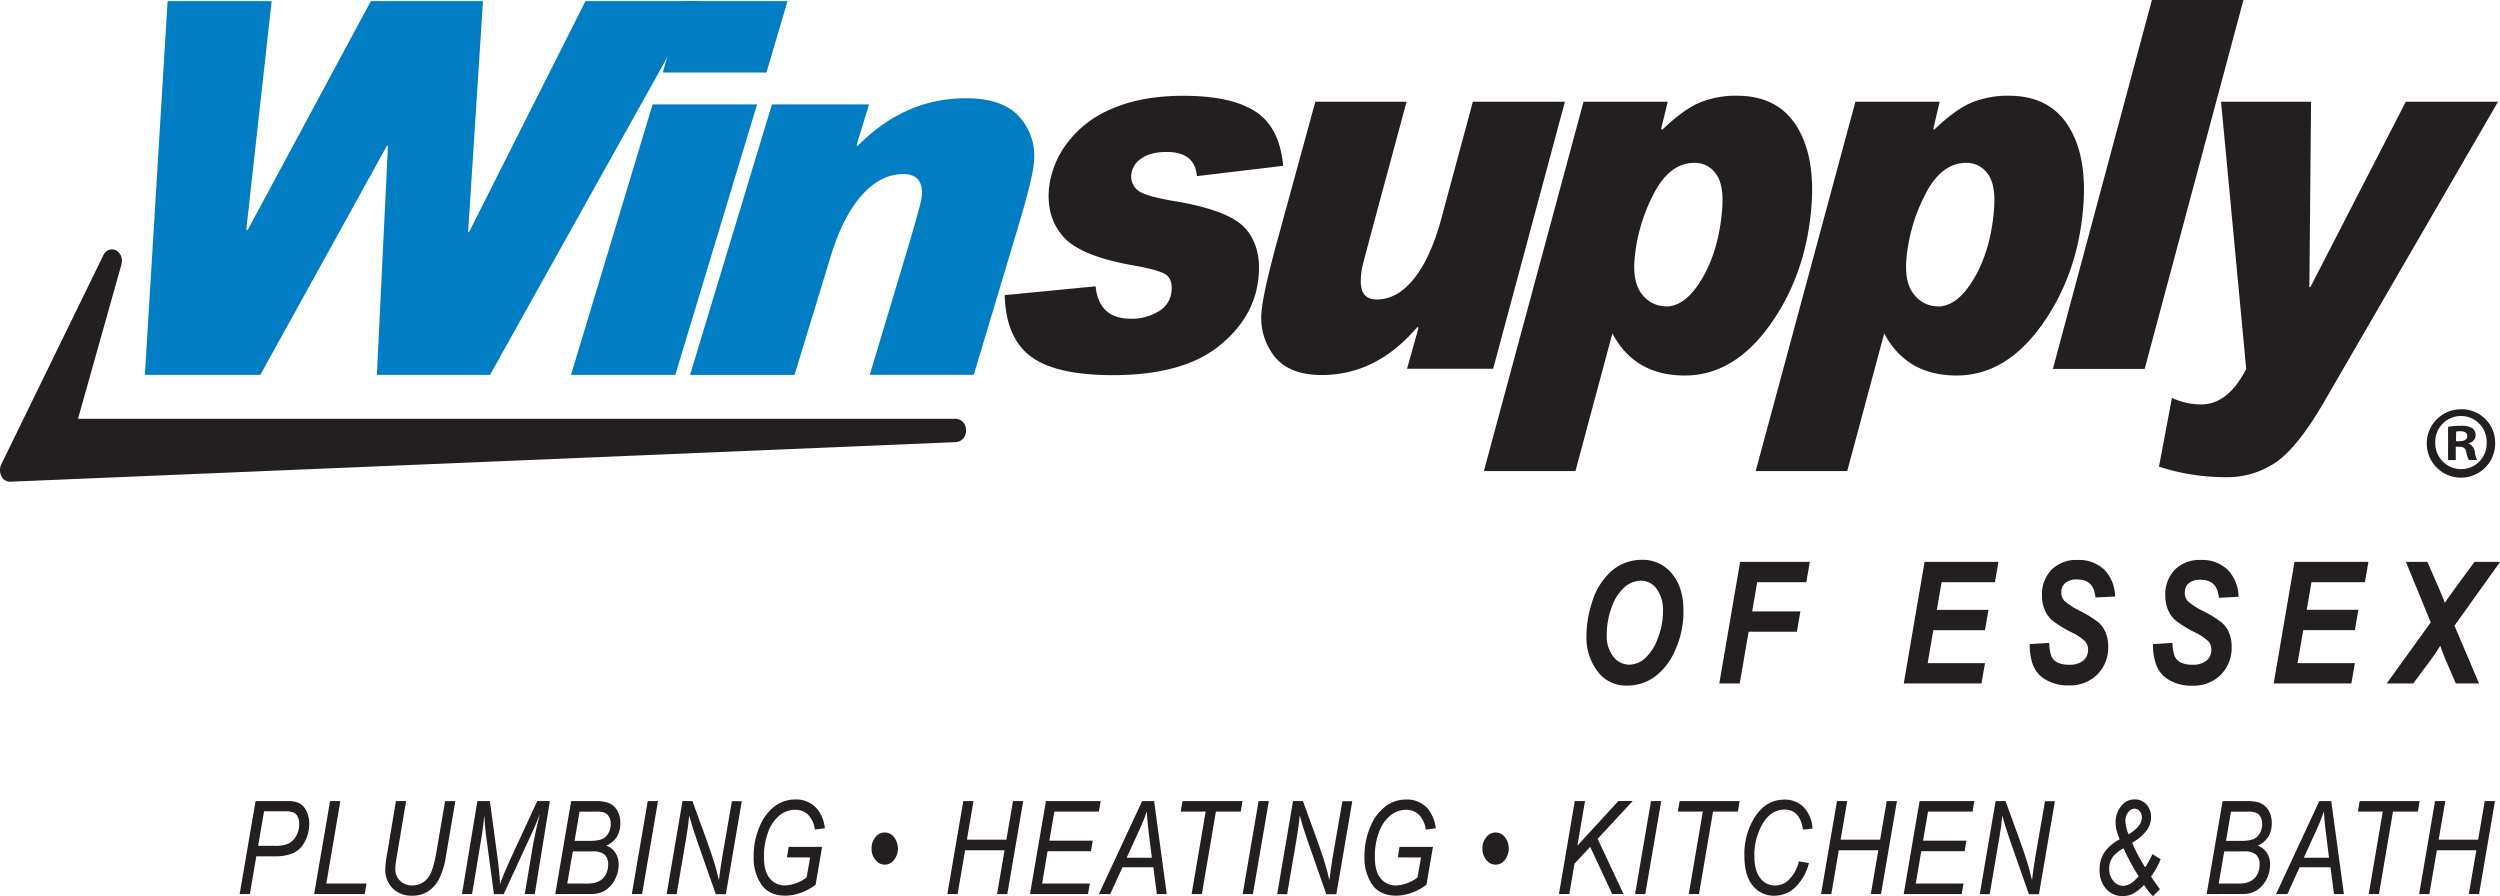 <svg id="Layer_1" data-name="Layer 1" xmlns="http://www.w3.org/2000/svg" viewBox="0 0 712.5 255.44"><defs><style>.cls-1,.cls-4{fill:#231f20;}.cls-2,.cls-3{fill:#007dc3;}.cls-3,.cls-4{fill-rule:evenodd;}</style></defs><title>00074</title><g id="_Group_" data-name="&lt;Group&gt;"><g id="_Group_2" data-name="&lt;Group&gt;"><g id="_Group_3" data-name="&lt;Group&gt;"><path id="_Compound_Path_" data-name="&lt;Compound Path&gt;" class="cls-1" d="M711.12,126.12a9.75,9.75,0,1,1-9.72-9.48A9.53,9.53,0,0,1,711.12,126.12Zm-17.06,0a7.35,7.35,0,0,0,7.4,7.58,7.26,7.26,0,0,0,7.23-7.52,7.32,7.32,0,1,0-14.63-.06Zm5.84,5h-2.2v-9.48a19.2,19.2,0,0,1,3.64-.29,5.92,5.92,0,0,1,3.3.69,2.63,2.63,0,0,1,.93,2.08,2.43,2.43,0,0,1-2,2.2v.12a2.8,2.8,0,0,1,1.74,2.31,7.24,7.24,0,0,0,.69,2.37h-2.37a8.12,8.12,0,0,1-.75-2.31c-.17-1-.75-1.5-2-1.5h-1Zm.06-5.38h1c1.21,0,2.2-.41,2.2-1.39s-.64-1.45-2-1.45A5.28,5.28,0,0,0,700,123Z"/></g><polygon id="_Path_" data-name="&lt;Path&gt;" class="cls-2" points="199.1 0.33 139.66 106.83 107.41 106.83 110.57 41.52 110.28 41.52 74.2 106.83 41.29 106.83 47.77 0.33 77.42 0.33 70.2 65.35 70.54 65.64 105.68 0.33 137.65 0.33 133.42 66.08 133.71 66.08 166.85 0.33 199.1 0.33 199.1 0.33 199.1 0.33"/><path id="_Compound_Path_2" data-name="&lt;Compound Path&gt;" class="cls-3" d="M215.77,29.75l-23.31,77.08H162.74L186,29.75ZM224.44.33l-6,20.34H188.88L194.8.33Z"/><path id="_Path_2" data-name="&lt;Path&gt;" class="cls-2" d="M244.35,41.67Q257.76,28,275.34,28q10.46,0,15.23,5.34a16.66,16.66,0,0,1,4.08,13.11q-.41,4.65-4.51,18.31l-12.61,42.06H247.88L258.64,71q3.91-13.15,4.07-15,.56-6.39-5.25-6.39-6.54,0-11.94,6.14t-8.89,17.69l-10.19,33.42H196.66L220,29.75h27.68l-3.56,11.62.26.29Z"/><path id="_Path_3" data-name="&lt;Path&gt;" class="cls-4" d="M365.71,47.26l-24.6,2.94q-.55-6.89-8.61-6.89-4.73,0-7.31,1.94a6.22,6.22,0,0,0-2.78,4.52,5,5,0,0,0,1.8,4.41q2,1.76,11.22,3.26Q350.27,60,354.83,65t3.9,13.52q-.92,11.76-11.29,20.08t-30.26,8.32q-16.25,0-23.38-5.31t-7.46-17.5l25.91-2.51q.93,9.26,10.15,9.25a14.73,14.73,0,0,0,7.74-2.08,7.29,7.29,0,0,0,3.76-6q.27-3.51-2-4.73t-8.77-2.37q-15-2.65-19.9-8t-4.31-13.55a25.92,25.92,0,0,1,5-13.05,30.32,30.32,0,0,1,13-10.08q8.44-3.69,20.34-3.69,13.62,0,20.53,4.48t7.91,15.46Z"/><path id="_Path_4" data-name="&lt;Path&gt;" class="cls-4" d="M446,29l-20.45,76.09H401l3.27-11.62-.3-.29q-11.68,13.7-27.22,13.7-9.34,0-13.56-5.34a17.75,17.75,0,0,1-3.63-12.87q.39-4.95,4.16-18.93L374.87,29h26L390.84,66.2q-2.17,8.17-2.5,9.5a20.32,20.32,0,0,0-.48,3.26l0,.22q-.48,6.17,4.51,6.17,5.88,0,10.67-6T410.86,62l8.9-33Z"/><path id="_Compound_Path_3" data-name="&lt;Compound Path&gt;" class="cls-4" d="M474.77,87.35q5.7,0,10.42-8.11t5.63-19.65q.55-7-1.83-10.11a7.31,7.31,0,0,0-6-3.08q-7.22,0-11.8,9.07A49.42,49.42,0,0,0,465.84,74q-.53,6.74,2.25,10a8.46,8.46,0,0,0,6.68,3.3ZM473.71,37q6-5.74,10.58-7.71a27,27,0,0,1,10.77-2q11.45,0,16.89,8.53t4.31,23q-1.51,19.36-11.81,33.78t-24.31,14.42q-14.26,0-20.61-12L449,134.26H422.9L451.31,29h24l-1.88,7.67.23.29Z"/><path id="_Compound_Path_4" data-name="&lt;Compound Path&gt;" class="cls-4" d="M552.25,87.35q5.69,0,10.42-8.11T568.3,59.6q.55-7-1.84-10.11a7.31,7.31,0,0,0-6-3.08q-7.23,0-11.8,9.07A49.47,49.47,0,0,0,543.31,74q-.53,6.74,2.26,10a8.46,8.46,0,0,0,6.68,3.3ZM551.19,37q6-5.74,10.58-7.71a27,27,0,0,1,10.77-2q11.45,0,16.89,8.53t4.31,23q-1.51,19.36-11.81,33.78t-24.31,14.42q-14.26,0-20.62-12l-10.54,39.23H500.37L528.79,29h24L551,36.72l.23.29Z"/><polygon id="_Path_5" data-name="&lt;Path&gt;" class="cls-4" points="639.38 0 611.23 105.14 585.07 105.14 613.29 0 639.38 0 639.38 0"/><path id="_Path_6" data-name="&lt;Path&gt;" class="cls-4" d="M711.93,29,662.2,114.82q-7.31,12.55-13.44,16.85A24.67,24.67,0,0,1,634.2,136,61.51,61.51,0,0,1,615.31,133L619,113.39a19.6,19.6,0,0,0,8.36,1.87q7.61,0,12.81-10.11L633,29h25.65l-.48,52.86h.26L685.65,29Z"/><g id="_Group_4" data-name="&lt;Group&gt;"><path id="_Path_7" data-name="&lt;Path&gt;" class="cls-1" d="M29.5,72.64.38,132.31a3.85,3.85,0,0,0,0,3.37,2.74,2.74,0,0,0,2.52,1.61L272.58,126a3.15,3.15,0,0,0,2.72-3.38,3.11,3.11,0,0,0-2.82-3.27H22.23l12.39-44,.14-1a3.41,3.41,0,0,0-1.67-3,2.61,2.61,0,0,0-3.6,1.37Z"/></g></g><g id="_Group_5" data-name="&lt;Group&gt;"><path id="_Compound_Path_5" data-name="&lt;Compound Path&gt;" class="cls-1" d="M68.3,254.81l4.54-26.5H81.9a7.38,7.38,0,0,1,3.49.64,5.06,5.06,0,0,1,1.95,2.21,7.92,7.92,0,0,1,.8,3.65,10.58,10.58,0,0,1-1.29,5.09,6.91,6.91,0,0,1-3.37,3.27,12.91,12.91,0,0,1-5,.88H73.05l-1.84,10.75Zm5.27-13.75h4.77a9.11,9.11,0,0,0,3.89-.64,5.2,5.2,0,0,0,2.17-2.16,6.55,6.55,0,0,0,.87-3.32,4.68,4.68,0,0,0-.45-2.22,2.57,2.57,0,0,0-1.22-1.17,7.72,7.72,0,0,0-2.79-.34H75.26Z"/><path id="_Compound_Path_6" data-name="&lt;Compound Path&gt;" class="cls-1" d="M89.53,254.81l4.54-26.5H97l-4,23.5h11.46l-.51,3Z"/><path id="_Compound_Path_7" data-name="&lt;Compound Path&gt;" class="cls-1" d="M112.84,228.31h2.9L113,244.59a20,20,0,0,0-.34,3A4.55,4.55,0,0,0,114,251a4.75,4.75,0,0,0,3.49,1.34,5.53,5.53,0,0,0,4.59-2.31q1.35-1.77,2.28-7.12l2.49-14.59h2.92l-2.66,15.55a21.68,21.68,0,0,1-2.06,6.8,9.19,9.19,0,0,1-3.19,3.45,8,8,0,0,1-4.24,1.15,7.75,7.75,0,0,1-5.71-2.08,7.54,7.54,0,0,1-2.1-5.6,31.75,31.75,0,0,1,.61-4.8Z"/><path id="_Compound_Path_8" data-name="&lt;Compound Path&gt;" class="cls-1" d="M131.66,254.81l4.4-26.5h3.56l2.31,17.17q.45,3.42.59,6.49.92-2.69,3-7.25l7.59-16.41h3.6l-4.3,26.5h-2.85l2.16-12.89q.76-4.48,2.16-10-.94,2.59-2.32,5.57l-8,17.33h-2.79l-2.29-17q-.3-2.24-.45-5.44-.33,3.38-.68,5.53l-2.81,16.9Z"/><path id="_Compound_Path_9" data-name="&lt;Compound Path&gt;" class="cls-1" d="M158.24,254.81l4.54-26.5h6.73a11.36,11.36,0,0,1,3.65.43,5.06,5.06,0,0,1,2.68,2.13,7,7,0,0,1,.95,3.77,7.2,7.2,0,0,1-1,3.86,6.33,6.33,0,0,1-3,2.49,5.43,5.43,0,0,1,2.62,2.08,6,6,0,0,1,.9,3.36,8.92,8.92,0,0,1-1.09,4.3,7.84,7.84,0,0,1-2.77,3.05,6.9,6.9,0,0,1-3.68,1Zm3.43-3h4.94a14.65,14.65,0,0,0,2.6-.14,5.93,5.93,0,0,0,2.06-.85,4.37,4.37,0,0,0,1.47-1.78,5.79,5.79,0,0,0,.58-2.58,3.73,3.73,0,0,0-1-2.9,5.32,5.32,0,0,0-3.55-.91h-5.52Zm2.08-12.16h4.4q3.18,0,4.4-1.11a4.91,4.91,0,0,0,1.5-3.74,4,4,0,0,0-.47-2,2.62,2.62,0,0,0-1.19-1.15,7.07,7.07,0,0,0-2.61-.33h-4.61Z"/><path id="_Compound_Path_10" data-name="&lt;Compound Path&gt;" class="cls-1" d="M180.07,254.81l4.54-26.5h2.92L183,254.81Z"/><path id="_Compound_Path_11" data-name="&lt;Compound Path&gt;" class="cls-1" d="M190,254.81l4.51-26.5h2.83l3.64,10q1.61,4.38,2.52,7.34.64,2,1.39,5.19.42-3.42,1-6.91l2.7-15.58h2.82l-4.54,26.5h-2.87l-5.36-15.29q-1.42-4.09-2.22-7.15-.2,2.59-.84,6.34l-2.75,16.1Z"/><path id="_Compound_Path_12" data-name="&lt;Compound Path&gt;" class="cls-1" d="M224.27,244.36l.51-3h9.52l-1.85,10.79a15.32,15.32,0,0,1-4.18,2.28,13,13,0,0,1-4.43.83q-4.61,0-6.83-3.14a13.38,13.38,0,0,1-2.22-7.93,21.13,21.13,0,0,1,1.75-8.74,13.62,13.62,0,0,1,4.37-5.76,9.85,9.85,0,0,1,5.8-1.84,7.84,7.84,0,0,1,6.13,2.62,10.85,10.85,0,0,1,2.26,5.58l-2.86.38a7.39,7.39,0,0,0-1.94-4.24,5.13,5.13,0,0,0-3.7-1.41,7.06,7.06,0,0,0-4.29,1.5,10.6,10.6,0,0,0-3.3,4.63,19.21,19.21,0,0,0-1.28,7.33q0,4.12,1.66,6.1a5.47,5.47,0,0,0,4.42,2,10.83,10.83,0,0,0,6.08-2.28l1-5.69Z"/><path id="_Compound_Path_13" data-name="&lt;Compound Path&gt;" class="cls-1" d="M248.4,241.83a4.81,4.81,0,0,1,1.13-3.27,3.3,3.3,0,0,1,5.25,0,5.34,5.34,0,0,1,0,6.56,3.28,3.28,0,0,1-5.24,0A4.85,4.85,0,0,1,248.4,241.83Z"/><path id="_Compound_Path_14" data-name="&lt;Compound Path&gt;" class="cls-1" d="M270,254.81l4.54-26.5h2.91l-1.88,11h11.25l1.88-11h2.92l-4.54,26.5h-2.92l2.14-12.49H275.06l-2.14,12.49Z"/><path id="_Compound_Path_15" data-name="&lt;Compound Path&gt;" class="cls-1" d="M293.55,254.81l4.54-26.5h15.6l-.5,3H300.49l-1.42,8.28h12.35l-.5,3H298.56L297,251.81h13.6l-.52,3Z"/><path id="_Compound_Path_16" data-name="&lt;Compound Path&gt;" class="cls-1" d="M313.18,254.81l12.33-26.5h3.41l3.6,26.5H329.7l-1-7.63h-8.8l-3.49,7.63Zm7.92-10.36h7.18l-.83-6.65q-.49-3.94-.61-6.6a49.32,49.32,0,0,1-2.15,5.4Z"/><path id="_Compound_Path_17" data-name="&lt;Compound Path&gt;" class="cls-1" d="M339.61,254.81l4-23.5H336.5l.52-3h17.09l-.5,3h-7.08l-4,23.5Z"/><path id="_Compound_Path_18" data-name="&lt;Compound Path&gt;" class="cls-1" d="M354.16,254.81l4.54-26.5h2.92l-4.54,26.5Z"/><path id="_Compound_Path_19" data-name="&lt;Compound Path&gt;" class="cls-1" d="M364,254.81l4.51-26.5h2.83l3.63,10q1.61,4.38,2.52,7.34.64,2,1.39,5.19.41-3.42,1-6.91l2.7-15.58h2.82l-4.54,26.5H378l-5.36-15.29q-1.42-4.09-2.22-7.15-.2,2.59-.84,6.34l-2.75,16.1Z"/><path id="_Compound_Path_20" data-name="&lt;Compound Path&gt;" class="cls-1" d="M398.37,244.36l.5-3h9.52l-1.85,10.79a15.31,15.31,0,0,1-4.18,2.28,13,13,0,0,1-4.44.83q-4.61,0-6.83-3.14a13.39,13.39,0,0,1-2.22-7.93,21.14,21.14,0,0,1,1.75-8.74A13.61,13.61,0,0,1,395,229.7a9.85,9.85,0,0,1,5.8-1.84,7.84,7.84,0,0,1,6.13,2.62,10.83,10.83,0,0,1,2.26,5.58l-2.85.38a7.4,7.4,0,0,0-1.94-4.24,5.13,5.13,0,0,0-3.7-1.41,7.05,7.05,0,0,0-4.29,1.5,10.62,10.62,0,0,0-3.3,4.63,19.24,19.24,0,0,0-1.28,7.33q0,4.12,1.66,6.1a5.48,5.48,0,0,0,4.42,2,10.84,10.84,0,0,0,6.08-2.28l1-5.69Z"/><path id="_Compound_Path_21" data-name="&lt;Compound Path&gt;" class="cls-1" d="M422.49,241.83a4.81,4.81,0,0,1,1.13-3.27,3.3,3.3,0,0,1,5.25,0,5.34,5.34,0,0,1,0,6.56,3.28,3.28,0,0,1-5.24,0A4.85,4.85,0,0,1,422.49,241.83Z"/><path id="_Compound_Path_22" data-name="&lt;Compound Path&gt;" class="cls-1" d="M444.3,254.81l4.51-26.5h2.92L449.56,241l11.68-12.71h4.09l-10,10.77,7.37,15.73h-3.23l-6.27-13.44-4.47,4.8-1.47,8.64Z"/><path id="_Compound_Path_23" data-name="&lt;Compound Path&gt;" class="cls-1" d="M466,254.81l4.54-26.5h2.91l-4.54,26.5Z"/><path id="_Compound_Path_24" data-name="&lt;Compound Path&gt;" class="cls-1" d="M481.3,254.81l4-23.5h-7.13l.53-3H495.8l-.51,3h-7.08l-4,23.5Z"/><path id="_Compound_Path_25" data-name="&lt;Compound Path&gt;" class="cls-1" d="M512.68,245.48l2.87.49a14.41,14.41,0,0,1-4,7,8.62,8.62,0,0,1-5.79,2.31,7.69,7.69,0,0,1-6.23-2.87q-2.37-2.87-2.38-8.49a19.77,19.77,0,0,1,3-11.1q3.23-4.93,8.37-4.93A7.52,7.52,0,0,1,514,230a9.46,9.46,0,0,1,2.56,6.14l-2.71.31q-.85-5.71-5.24-5.71-3.82,0-6.19,3.91A17.56,17.56,0,0,0,500,244q0,4.16,1.68,6.26a5.2,5.2,0,0,0,4.24,2.1,5.41,5.41,0,0,0,3.86-1.59A10.57,10.57,0,0,0,512.68,245.48Z"/><path id="_Compound_Path_26" data-name="&lt;Compound Path&gt;" class="cls-1" d="M519,254.81l4.54-26.5h2.92l-1.88,11h11.25l1.89-11h2.91l-4.54,26.5h-2.91l2.14-12.49H524.06l-2.14,12.49Z"/><path id="_Compound_Path_27" data-name="&lt;Compound Path&gt;" class="cls-1" d="M542.55,254.81l4.54-26.5h15.6l-.5,3H549.49l-1.42,8.28h12.35l-.5,3H547.56L546,251.81h13.6l-.52,3Z"/><path id="_Compound_Path_28" data-name="&lt;Compound Path&gt;" class="cls-1" d="M564.24,254.81l4.51-26.5h2.83l3.63,10q1.61,4.38,2.52,7.34.64,2,1.39,5.19.41-3.42,1-6.91l2.7-15.58h2.82l-4.54,26.5h-2.87l-5.36-15.29q-1.42-4.09-2.22-7.15-.2,2.59-.84,6.34l-2.75,16.1Z"/><path id="_Compound_Path_29" data-name="&lt;Compound Path&gt;" class="cls-1" d="M611.06,252.22a13.14,13.14,0,0,1-3.23,2.53,6.53,6.53,0,0,1-2.86.63,6.1,6.1,0,0,1-4.71-2.05,7.69,7.69,0,0,1-1.87-5.4,8.7,8.7,0,0,1,1.43-5.11,12.19,12.19,0,0,1,4.28-3.6,26.26,26.26,0,0,1-.94-2.82,10.27,10.27,0,0,1-.22-2.13,7.11,7.11,0,0,1,1.52-4.44,4.74,4.74,0,0,1,3.94-2,4.34,4.34,0,0,1,3.32,1.43,5.18,5.18,0,0,1,1.33,3.67,6.42,6.42,0,0,1-1.17,3.65,13.84,13.84,0,0,1-4.23,3.61,51.79,51.79,0,0,0,3.72,7,25.74,25.74,0,0,0,2.08-3.77l2.33,1.46a23.08,23.08,0,0,1-2.71,4.91q1,1.6,2.51,3.63l-2,2A18.43,18.43,0,0,1,611.06,252.22Zm-1.55-2.52a59.84,59.84,0,0,1-4.3-7.93,9.77,9.77,0,0,0-2.93,2.28,5.66,5.66,0,0,0-1.16,3.49,5.22,5.22,0,0,0,1.18,3.53,3.57,3.57,0,0,0,2.78,1.38Q607.3,252.44,609.51,249.7Zm-2.86-11.92q3.78-2.33,3.78-4.77a2.68,2.68,0,0,0-.62-1.82,1.85,1.85,0,0,0-1.44-.71,2.32,2.32,0,0,0-1.82,1,3.77,3.77,0,0,0-.81,2.46A10,10,0,0,0,606.65,237.78Z"/><path id="_Compound_Path_30" data-name="&lt;Compound Path&gt;" class="cls-1" d="M628.9,254.81l4.54-26.5h6.73a11.35,11.35,0,0,1,3.65.43,5.07,5.07,0,0,1,2.68,2.13,7,7,0,0,1,.95,3.77,7.2,7.2,0,0,1-1,3.86,6.34,6.34,0,0,1-3,2.49,5.42,5.42,0,0,1,2.62,2.08,6,6,0,0,1,.9,3.36,8.91,8.91,0,0,1-1.09,4.3,7.84,7.84,0,0,1-2.77,3.05,6.91,6.91,0,0,1-3.68,1Zm3.43-3h4.94a14.66,14.66,0,0,0,2.6-.14,5.94,5.94,0,0,0,2.06-.85,4.41,4.41,0,0,0,1.47-1.78,5.8,5.8,0,0,0,.58-2.58,3.73,3.73,0,0,0-1-2.9,5.33,5.33,0,0,0-3.55-.91h-5.52Zm2.08-12.16h4.4q3.18,0,4.4-1.11a4.91,4.91,0,0,0,1.5-3.74,4,4,0,0,0-.47-2,2.64,2.64,0,0,0-1.19-1.15,7.07,7.07,0,0,0-2.61-.33h-4.61Z"/><path id="_Compound_Path_31" data-name="&lt;Compound Path&gt;" class="cls-1" d="M648.67,254.81,661,228.31h3.41l3.6,26.5h-2.82l-1-7.63h-8.8l-3.49,7.63Zm7.92-10.36h7.18l-.83-6.65q-.49-3.94-.62-6.6a48.79,48.79,0,0,1-2.15,5.4Z"/><path id="_Compound_Path_32" data-name="&lt;Compound Path&gt;" class="cls-1" d="M675.09,254.81l4-23.5H672l.52-3H689.6l-.51,3H682l-4,23.5Z"/><path id="_Compound_Path_33" data-name="&lt;Compound Path&gt;" class="cls-1" d="M689.45,254.81l4.54-26.5h2.92l-1.89,11h11.25l1.88-11h2.92l-4.54,26.5h-2.92l2.14-12.49H694.51l-2.14,12.49Z"/></g><g id="_Group_6" data-name="&lt;Group&gt;"><path id="_Compound_Path_34" data-name="&lt;Compound Path&gt;" class="cls-1" d="M452.14,181.19a30.35,30.35,0,0,1,1.51-9.24,19.21,19.21,0,0,1,5.67-9.25,13.13,13.13,0,0,1,8.7-3.15,10.61,10.61,0,0,1,8.45,3.9q3.32,3.9,3.32,10.63a26.51,26.51,0,0,1-2.37,11.24,18.35,18.35,0,0,1-5.9,7.61,13.25,13.25,0,0,1-7.75,2.46,10,10,0,0,1-8.06-3.54A15.82,15.82,0,0,1,452.14,181.19Zm5.79-.14a9.3,9.3,0,0,0,1.88,6.1,5.73,5.73,0,0,0,4.57,2.28,6.87,6.87,0,0,0,4.3-1.7,13.48,13.48,0,0,0,3.7-5.58,20.89,20.89,0,0,0,1.57-7.9,10.26,10.26,0,0,0-1.94-6.61,5.45,5.45,0,0,0-4.47-2.13,7,7,0,0,0-4.4,1.72,13.11,13.11,0,0,0-3.7,5.54A22.09,22.09,0,0,0,457.93,181Z"/><path id="_Compound_Path_35" data-name="&lt;Compound Path&gt;" class="cls-1" d="M490,194.79l5.93-34.65H515.8l-1,5.79h-14l-1.43,8.32h13.74l-1,5.79H498.36l-2.54,14.75Z"/><path id="_Compound_Path_36" data-name="&lt;Compound Path&gt;" class="cls-1" d="M542.57,194.79l5.93-34.65h21.06l-1,5.79H553.36L552,173.81h14.72l-1,5.79H551L549.38,189h16.34l-1,5.79Z"/><path id="_Compound_Path_37" data-name="&lt;Compound Path&gt;" class="cls-1" d="M578.48,183.57l5.56-.35a11.06,11.06,0,0,0,.64,3.88,3.74,3.74,0,0,0,1.72,1.71,7.2,7.2,0,0,0,3.29.63,6,6,0,0,0,4.05-1.18,3.91,3.91,0,0,0,1.36-3.1,3.58,3.58,0,0,0-.78-2.32,15.36,15.36,0,0,0-4-2.67,31.54,31.54,0,0,1-5.5-3.41,8.22,8.22,0,0,1-2.1-3,10.34,10.34,0,0,1-.75-4,10.1,10.1,0,0,1,2.72-7.4,9.93,9.93,0,0,1,7.42-2.77,10.49,10.49,0,0,1,7.6,2.75A11.19,11.19,0,0,1,602.8,170l-5.6.28q-.43-5.13-5.16-5.13a5.07,5.07,0,0,0-3.45,1,3.41,3.41,0,0,0-1.1,2.69,3.29,3.29,0,0,0,1,2.53,20.44,20.44,0,0,0,4.12,2.65,31.35,31.35,0,0,1,5.44,3.35,7.91,7.91,0,0,1,2.07,2.93,10.16,10.16,0,0,1,.72,3.93,10.87,10.87,0,0,1-3.1,8,11,11,0,0,1-8.18,3.11,12.43,12.43,0,0,1-6.53-1.63,8.29,8.29,0,0,1-3.69-4.35A16,16,0,0,1,578.48,183.57Z"/><path id="_Compound_Path_38" data-name="&lt;Compound Path&gt;" class="cls-1" d="M613.62,183.57l5.55-.35a11,11,0,0,0,.64,3.88,3.74,3.74,0,0,0,1.72,1.71,7.2,7.2,0,0,0,3.29.63,6,6,0,0,0,4.05-1.18,3.9,3.9,0,0,0,1.36-3.1,3.58,3.58,0,0,0-.78-2.32,15.37,15.37,0,0,0-4-2.67,31.49,31.49,0,0,1-5.49-3.41,8.22,8.22,0,0,1-2.1-3,10.32,10.32,0,0,1-.75-4,10.1,10.1,0,0,1,2.72-7.4,9.93,9.93,0,0,1,7.42-2.77,10.48,10.48,0,0,1,7.6,2.75,11.2,11.2,0,0,1,3.13,7.75l-5.6.28q-.43-5.13-5.16-5.13a5.07,5.07,0,0,0-3.45,1,3.41,3.41,0,0,0-1.1,2.69,3.29,3.29,0,0,0,1,2.53,20.41,20.41,0,0,0,4.12,2.65,31.42,31.42,0,0,1,5.44,3.35,7.89,7.89,0,0,1,2.07,2.93,10.14,10.14,0,0,1,.72,3.93,10.87,10.87,0,0,1-3.1,8,11,11,0,0,1-8.18,3.11,12.44,12.44,0,0,1-6.54-1.63,8.29,8.29,0,0,1-3.69-4.35A16,16,0,0,1,613.62,183.57Z"/><path id="_Compound_Path_39" data-name="&lt;Compound Path&gt;" class="cls-1" d="M648,194.79l5.93-34.65H675l-1,5.79H658.77l-1.35,7.87h14.72l-1,5.79H656.42L654.8,189h16.34l-1,5.79Z"/><path id="_Compound_Path_40" data-name="&lt;Compound Path&gt;" class="cls-1" d="M687.77,194.79h-7.56l12.55-17.41-7.07-17.24h6.12l2.77,6.35q1.51,3.43,2.19,5.33,2.35-3.41,4-5.62l4.46-6.06h7.3l-13,18.18,7,16.47H699.9l-2.14-5q-1.75-4-2.28-5.76a62,62,0,0,1-3.84,5.55Z"/></g></g></svg>